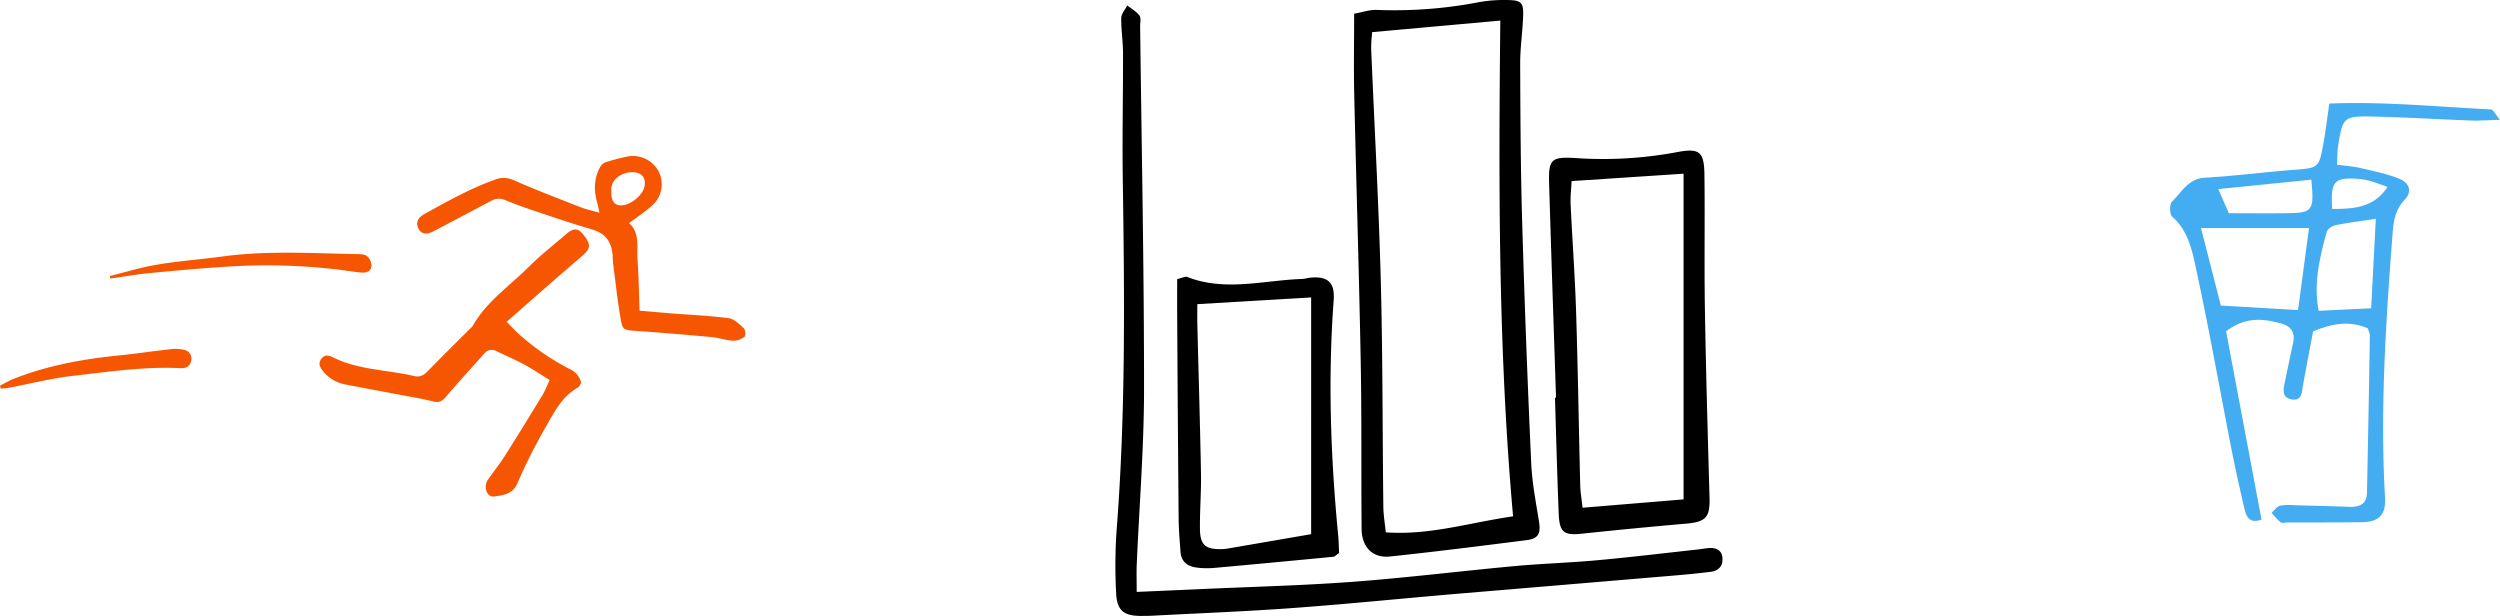 <svg xmlns="http://www.w3.org/2000/svg" width="907.738" height="223.63" viewBox="0 0 907.738 223.63"><g id="Group_137" data-name="Group 137" transform="translate(-432 -4266.16)"><g id="Group_117" data-name="Group 117" transform="translate(-822.893 3921.159)"><path id="Path_55" data-name="Path 55" d="M1396.455,469.654c-3.3-2.03-6.214-4-9.295-5.67-3.238-1.752-6.65-3.186-9.965-4.808a3.486,3.486,0,0,0-4.57.958c-4.631,5.2-9.341,10.329-13.853,15.629-1.38,1.622-2.528,2.218-4.707,1.654-4.118-1.064-8.347-1.716-12.531-2.514-6.416-1.222-12.847-2.39-19.256-3.648a13.392,13.392,0,0,1-8.187-4.934c-.994-1.264-1.768-2.544-.626-4.234,1.176-1.738,2.7-1.5,4.13-.774,9.369,4.772,19.88,4.556,29.8,6.913,2.042.484,3.456-.412,4.867-1.864,5.144-5.288,10.407-10.465,15.623-15.681a3.159,3.159,0,0,0,.592-.61c4.99-8.847,13.357-14.519,20.344-21.47,4.324-4.3,9.169-8.087,13.8-12.071,2.624-2.258,4.337-2.052,6.351.668,2.714,3.664,2.3,4.852-1.41,8.009-8.855,7.535-17.546,15.269-26.727,23.292,1.624,1.642,2.928,3.074,4.351,4.372a87.6,87.6,0,0,0,18.876,12.957,7.021,7.021,0,0,1,3.842,4.909c-.37.518-.654,1.31-1.2,1.622-5.922,3.336-8.725,9.285-11.9,14.727a199.363,199.363,0,0,0-10.109,20.164c-1.748,3.96-5.184,4.184-8.355,4.686-2.68.424-4.07-3.512-2.286-6.1,2.014-2.914,4.26-5.68,6.159-8.669,4.636-7.309,9.155-14.691,13.659-22.084C1394.743,473.643,1395.337,472.027,1396.455,469.654Z" transform="translate(58.015 13.34)" fill="#f65601" fill-rule="evenodd"></path><path id="Path_56" data-name="Path 56" d="M1411.367,457.8c4.229.364,7.893.7,11.559.99,6.948.548,13.929.836,20.826,1.754,1.966.26,3.85,2.15,5.451,3.638.6.558.768,2.714.306,3.068a6.772,6.772,0,0,1-4.125,1.48c-2.668-.156-5.284-1.1-7.957-1.35q-13.592-1.26-27.213-2.23c-4.762-.34-5.02-.216-5.814-4.951-1.056-6.3-1.75-12.671-2.578-19.014-.128-.986-.168-1.986-.21-2.982-.222-5.056-2.384-8.429-7.552-9.917-7.083-2.044-14.063-4.454-21.058-6.791-3.5-1.17-6.982-2.42-10.386-3.838a5.712,5.712,0,0,0-5.285.35c-6.9,3.676-13.828,7.3-20.742,10.951-2.585,1.366-4.509,1.036-5.509-.966-1.022-2.042-.318-3.894,2.112-5.242,8.314-4.612,16.611-9.265,25.606-12.493a8.572,8.572,0,0,1,6.926.19c7.929,3.5,16.04,6.591,24.116,9.745,2.068.808,4.272,1.27,6.977,2.054-.348-1.574-.5-2.5-.76-3.39-1.294-4.392-1.331-8.717.814-12.865a4.15,4.15,0,0,1,1.95-2,73.032,73.032,0,0,1,7.793-2.092A10.589,10.589,0,0,1,1418,406.723a10.242,10.242,0,0,1-1.42,12.283c-2.674,2.63-5.936,4.656-9.043,7.033,4.077,3.376,2.729,8.739,3.1,13.609C1411.079,445.437,1411.123,451.255,1411.367,457.8Zm-10.243-43.648c-.174,3.692,1.016,5.447,3.668,5.413,3.266-.044,7.681-3.626,8.357-6.785.5-2.34-.29-4.174-2.224-4.89C1407.187,406.5,1400.778,409.136,1401.124,414.15Z" transform="translate(75.747 0)" fill="#f65601" fill-rule="evenodd"></path><path id="Path_57" data-name="Path 57" d="M1274.826,427.682q4.857-1.275,9.713-2.548c10.205-2.648,20.714-3.13,31.095-4.55,16.609-2.27,33.187-1.138,49.788-.86,1.66.028,3.074.4,3.87,2.062,1.348,2.82.038,4.914-3.074,4.63-3.252-.3-6.477-.888-9.727-1.238a221.4,221.4,0,0,0-35.781-1.108c-10.357.552-20.7,1.524-31.027,2.49-4.911.46-9.783,1.34-14.671,2.032Z" transform="translate(19.937 17.555)" fill="#f65601" fill-rule="evenodd"></path><path id="Path_58" data-name="Path 58" d="M1254.893,450c1.586-.8,3.124-1.738,4.771-2.392,12.373-4.93,25.324-7.261,38.516-8.585,6.224-.626,12.417-1.59,18.639-2.25a13.362,13.362,0,0,1,5.363.35,3.243,3.243,0,0,1,2.036,4.192c-.48,1.758-1.89,2.428-3.625,2.34-13.147-.66-26.128,1.3-39.113,2.77-7.893.894-15.663,2.89-23.492,4.37-.934.174-1.894.2-2.842.288Z" transform="translate(0 35.026)" fill="#f65601" fill-rule="evenodd"></path></g><g id="Group_118" data-name="Group 118" transform="translate(289.388 3861.745)"><path id="Path_59" data-name="Path 59" d="M578.2,409.4c2.779-.488,5.6-1.518,8.362-1.379a162.5,162.5,0,0,0,37.233-2.872,52.214,52.214,0,0,1,10.311-.718c4.78.094,5.625.982,5.461,5.711-.2,5.833-1.1,11.66-1.078,17.49.071,19.124.165,38.257.724,57.373q1.282,43.818,3.284,87.621c.318,7.113,1.723,14.183,2.833,21.242.661,4.2-.213,6.122-4.365,6.65-16.57,2.109-33.146,4.206-49.758,5.96-6.281.661-10.235-3.383-10.294-10.008-.179-20.206.057-40.409-.321-60.6-.6-32.4-1.626-64.8-2.356-97.2C578.018,429.151,578.2,419.626,578.2,409.4ZM635.908,591.89c-5.376-60.175-5.271-119.614-4.635-180-15.861,1.431-31.02,2.8-46.531,4.195a57.881,57.881,0,0,0-.369,5.816c1.172,28.142,2.747,56.269,3.5,84.419.732,27.384.6,54.788.931,82.183.037,3.043.579,6.082.894,9.207C605.657,598.827,619.916,594.212,635.908,591.89Z" transform="translate(56.095)" fill-rule="evenodd"></path><path id="Path_60" data-name="Path 60" d="M555.342,618.05c8.6-.375,15.974-.687,23.342-1.022,18.333-.837,36.7-1.277,54.989-2.637,19.61-1.462,39.146-3.894,58.736-5.7,10.056-.925,20.172-1.22,30.231-2.143,12.182-1.113,24.327-2.583,36.486-3.908,1.323-.145,2.634-.406,3.957-.508,2.776-.207,4.814.826,4.958,3.832.139,2.833-1.589,4.453-4.306,4.794-4.212.525-8.441.937-12.673,1.3q-39.735,3.355-79.469,6.681c-19.857,1.7-39.691,3.712-59.565,5.166-16.964,1.24-33.971,1.888-50.962,2.784-1.328.071-2.66.068-3.988.077-6.3.048-8.89-1.853-9.191-8.169a184.426,184.426,0,0,1,.176-23.129c3.306-42.509,2.841-85.067,2.222-127.641-.219-15.159.13-30.324.088-45.489-.011-4.24-.712-8.486-.636-12.721.025-1.513,1.416-3,2.183-4.5,1.513,1.192,3.315,2.171,4.422,3.664.653.877.23,2.574.247,3.9.531,43.892,1.431,87.783,1.419,131.672-.006,21.253-1.74,42.5-2.651,63.751C555.236,610.98,555.342,613.864,555.342,618.05Z" transform="translate(0 1.283)" fill-rule="evenodd"></path><path id="Path_61" data-name="Path 61" d="M605.628,513.373c-.849-26.033-1.757-52.066-2.518-78.1-.25-8.546.954-9.412,9.7-8.881a145.923,145.923,0,0,0,36.523-2.117c8.359-1.6,10.082-.332,10.184,8.276.2,16.218-.1,32.445.167,48.66.378,22.857,1.042,45.711,1.683,68.562.2,7.033-1.351,8.731-8.45,9.349q-19.026,1.652-38.016,3.667c-6.31.667-8.027-.488-8.294-7.155-.568-14.081-.922-28.164-1.365-42.248Zm46.312,36.943V432.065c-14.058.928-27.162,1.791-40.667,2.682-.148,3.193-.474,5.816-.349,8.418.616,13,1.578,26,1.99,39.007.667,20.989.97,41.987,1.5,62.979.068,2.739.565,5.464.863,8.2Z" transform="translate(101.97 35.42)" fill-rule="evenodd"></path><path id="Path_62" data-name="Path 62" d="M555.519,440.664c2.1-.488,3-1.025,3.6-.789,13.834,5.444,27.827,1.212,41.751.749,1.053-.037,2.092-.4,3.15-.491,6.364-.565,8.8,1.907,8.325,8.3-2.123,28.457-1.1,56.851,1.626,85.217.221,2.3.25,4.612.344,6.46-1.155.806-1.567,1.331-2.024,1.377-14.507,1.394-29.016,2.776-43.531,4.067a28.262,28.262,0,0,1-6.366-.167c-3.2-.448-5.415-2.18-5.662-5.66-.281-3.974-.641-7.95-.675-11.929q-.336-37.091-.534-74.182C555.5,449.406,555.519,445.194,555.519,440.664Zm48.645,92.622V447.337l-41.331,2.432c0,3.105-.046,5.208.008,7.3.446,18.083.993,36.16,1.323,54.243.119,6.647-.448,13.3-.377,19.947.06,5.955,1.89,7.536,7.757,7.468a20.246,20.246,0,0,0,3.165-.363C584.35,536.715,593.989,535.043,604.165,533.286Z" transform="translate(14.519 65.081)" fill-rule="evenodd"></path></g><g id="Group_119" data-name="Group 119" transform="translate(-546.275 3789.003)"><path id="Path_63" data-name="Path 63" d="M1837.929,596.331c-6.6-2.841-12.938-1.711-19.789,1.158-1.191,6.346-2.433,12.831-3.621,19.327-.46,2.518-.321,5.963-4.016,5.374-4.179-.663-3.027-4.141-2.46-6.958q1.375-6.8,2.846-13.587c.835-3.845-.76-6.046-4.459-7.065-6.62-1.821-13.05-2.39-19.878,2.9l12.87,68.337c-4.441,1.609-5.545-1.134-6.208-3.969-1.709-7.314-3.341-14.654-4.787-22.026-4.168-21.266-7.939-42.614-12.5-63.8-1.536-7.14-2.788-14.791-8.964-20.217-.959-.842-.976-4.53-.021-5.46,3.51-3.417,5.843-8.328,11.977-8.672,10.671-.6,21.292-2,31.953-2.827,9.308-.721,9.385-.567,11.047-9.726.819-4.507,1.349-9.066,2.119-14.365,19.752-.781,39.25,1.167,58.764,2.144.7.034,1.327,1.5,3.207,3.767-4.552.12-7.544.357-10.527.248-11.852-.439-23.693-1.158-35.549-1.441-10.667-.257-11.073.237-12.694,10.653-.305,1.944-.253,3.94-.421,6.828,3.077.423,5.861.6,8.538,1.22,4.751,1.111,9.61,2.071,14.1,3.9,3.8,1.546,4.7,4.7,1.916,7.639-3.585,3.788-4.047,8.094-4.4,12.726-2.411,31.732-4.538,63.471-2.708,95.328.362,6.326-2.113,8.923-8.558,9-8.957.107-17.918.08-26.879.105-.867,0-2,.3-2.545-.125a26.57,26.57,0,0,1-3.185-3.435c1-.879,1.867-2.21,3.021-2.533a17.857,17.857,0,0,1,5.167-.166c6.648.162,13.3.316,19.941.573,3.685.144,6.4-.906,6.485-5.085q.6-28.613,1.049-57.232A8.635,8.635,0,0,0,1837.929,596.331Zm-25.238-6.6c1.252-9.36,2.563-19.168,3.977-29.761h-39.224c2.613,10.193,5.058,19.73,7.214,28.141Zm28.233-33.135c-5.727.877-10.247,1.429-14.69,2.345-1.206.25-2.877,1.409-3.162,2.469-2.518,9.339-4.853,18.742-2.88,28.607,6.608-.325,12.515-.615,19.04-.933C1839.8,578.116,1840.337,567.86,1840.924,556.595ZM1817.5,542.4c-11.37,1.149-22.1,2.233-33.779,3.412,1.6,3.655,2.593,5.932,3.831,8.766,7.338,0,14.547.094,21.755-.023C1817.958,554.414,1818.611,553.5,1817.5,542.4Zm7.584,10.645c7.969-.077,15.084-.426,20.1-8.026-2.465-.851-4.288-1.6-6.178-2.1a25.07,25.07,0,0,0-5.074-.872C1825.754,541.613,1824.456,543.118,1825.08,553.046Z" transform="translate(0 0)" fill="#44acf0" fill-rule="evenodd"></path></g></g></svg>